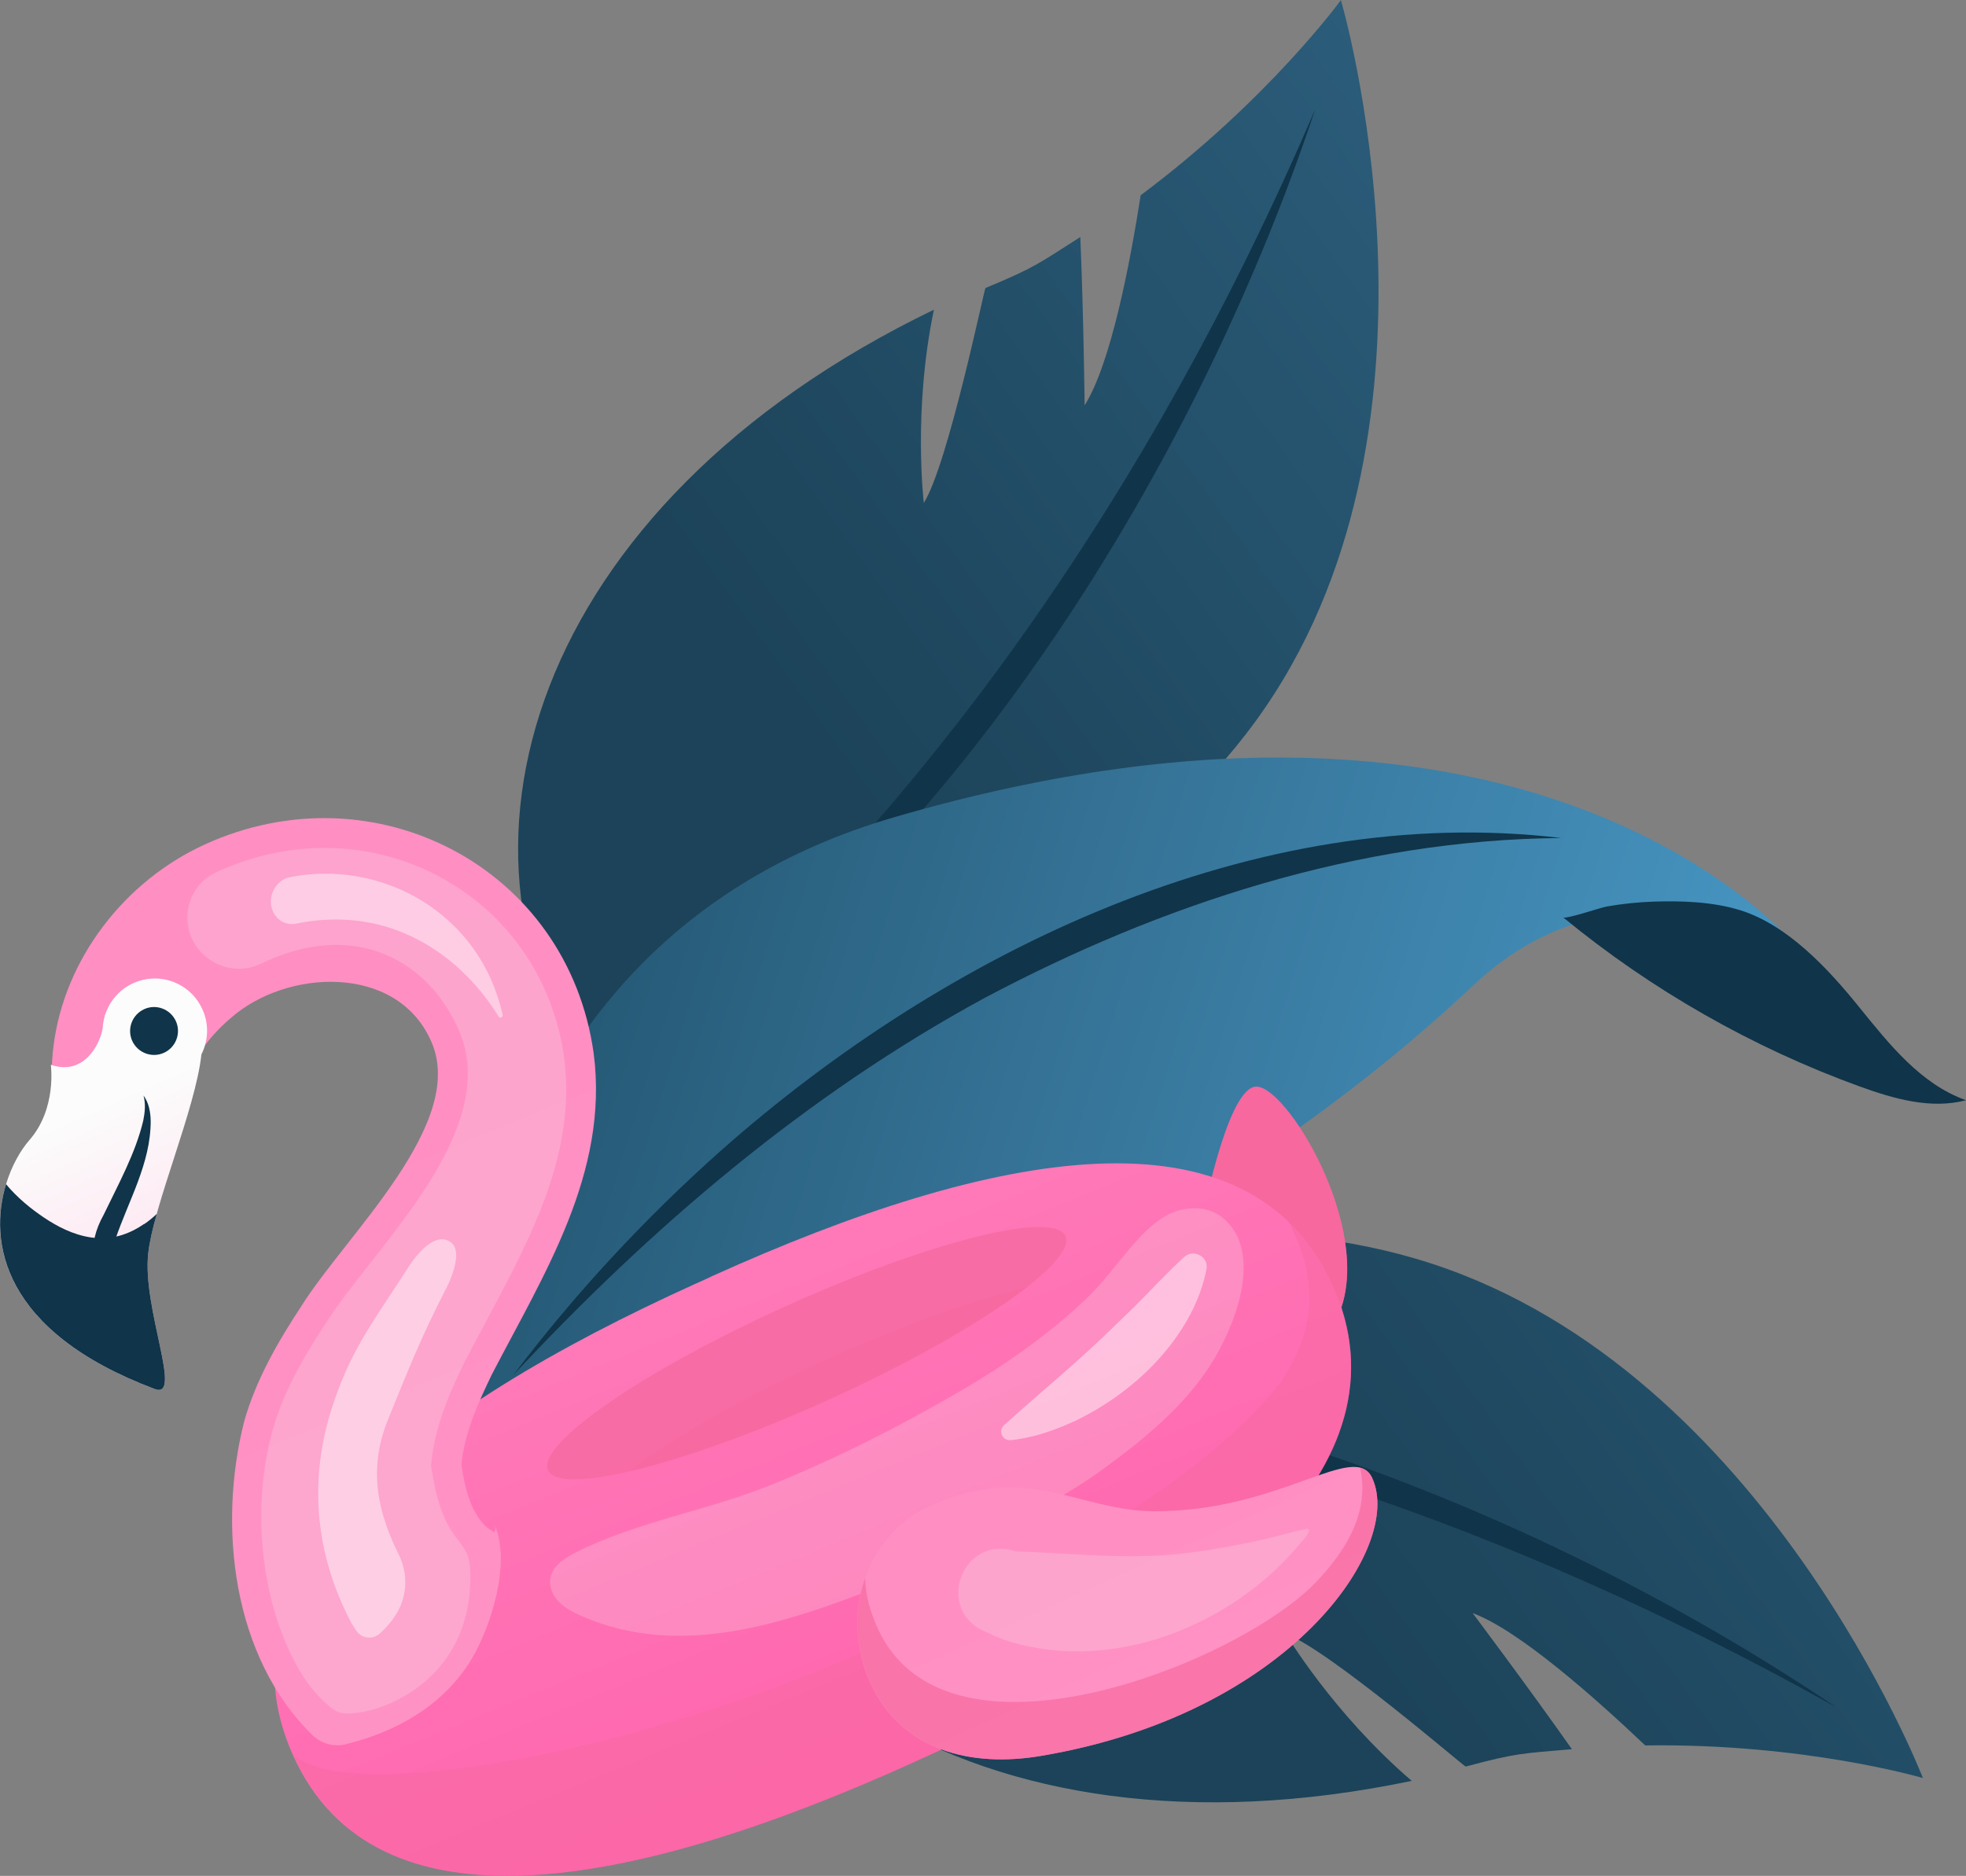 <?xml version="1.0" encoding="UTF-8"?> <svg xmlns="http://www.w3.org/2000/svg" xmlns:xlink="http://www.w3.org/1999/xlink" viewBox="0 0 213.96 204.19"><rect x="0" y="0" width="213.96" height="204.19" fill="#808080" stroke="none"/><defs><style> .cls-1 { fill: url(#Degradado_sin_nombre_6); } .cls-2 { fill: url(#Degradado_sin_nombre_49); } .cls-3 { fill: url(#Degradado_sin_nombre_5); } .cls-4 { opacity: .54; } .cls-4, .cls-5, .cls-6, .cls-7, .cls-8 { mix-blend-mode: multiply; } .cls-4, .cls-5, .cls-6, .cls-7, .cls-8, .cls-9 { fill: #f6689e; } .cls-5 { opacity: .74; } .cls-10 { fill: url(#Degradado_sin_nombre_4-2); } .cls-11 { fill: none; } .cls-12 { fill: url(#Degradado_sin_nombre_4); } .cls-13, .cls-14 { opacity: .21; } .cls-13, .cls-14, .cls-15 { mix-blend-mode: overlay; } .cls-16 { fill: url(#Degradado_sin_nombre_41); } .cls-17 { isolation: isolate; } .cls-14, .cls-18 { fill: #f4f4f4; } .cls-6 { opacity: .69; } .cls-7 { opacity: .7; } .cls-8 { opacity: .48; } .cls-15 { fill: #fff; opacity: .45; } .cls-19 { fill: url(#Degradado_sin_nombre_40); } .cls-20 { clip-path: url(#clippath); } .cls-21 { fill: #103449; } </style><linearGradient id="Degradado_sin_nombre_49" data-name="Degradado sin nombre 49" x1="51.53" y1="-36.57" x2="137.32" y2="-149.93" gradientTransform="translate(-5.61 123.53) rotate(17.17)" gradientUnits="userSpaceOnUse"><stop offset=".29" stop-color="#1c4359"></stop><stop offset="1" stop-color="#2c5e7c"></stop></linearGradient><linearGradient id="Degradado_sin_nombre_6" data-name="Degradado sin nombre 6" x1="135.45" y1="26.92" x2="221.24" y2="-86.44" gradientTransform="translate(-5.61 123.53) rotate(17.17)" gradientUnits="userSpaceOnUse"><stop offset=".22" stop-color="#1c4359"></stop><stop offset="1" stop-color="#2c5e7c"></stop></linearGradient><linearGradient id="Degradado_sin_nombre_41" data-name="Degradado sin nombre 41" x1="59.46" y1="-36.65" x2="186.08" y2="-36.65" gradientTransform="translate(-5.61 123.53) rotate(17.17)" gradientUnits="userSpaceOnUse"><stop offset="0" stop-color="#255975"></stop><stop offset=".44" stop-color="#367498"></stop><stop offset=".99" stop-color="#4695c2"></stop></linearGradient><linearGradient id="Degradado_sin_nombre_40" data-name="Degradado sin nombre 40" x1="-45.24" y1="474.18" x2="-49.46" y2="589.39" gradientTransform="translate(-99.52 -367.2) rotate(-24.36)" gradientUnits="userSpaceOnUse"><stop offset=".02" stop-color="#ff8ec2"></stop><stop offset="1" stop-color="#ff65ae"></stop></linearGradient><linearGradient id="Degradado_sin_nombre_4" data-name="Degradado sin nombre 4" x1="-76.84" y1="473.03" x2="-81.05" y2="588.23" gradientTransform="translate(-99.52 -367.2) rotate(-24.36)" gradientUnits="userSpaceOnUse"><stop offset=".02" stop-color="#ff8ec2"></stop><stop offset="1" stop-color="#ff93c5"></stop></linearGradient><linearGradient id="Degradado_sin_nombre_5" data-name="Degradado sin nombre 5" x1="-101.53" y1="481.16" x2="-101.53" y2="537.99" gradientTransform="translate(-99.52 -367.2) rotate(-24.36)" gradientUnits="userSpaceOnUse"><stop offset=".15" stop-color="#fcfcfc"></stop><stop offset=".67" stop-color="#fed7e9"></stop><stop offset="1" stop-color="#ffc6e1"></stop></linearGradient><linearGradient id="Degradado_sin_nombre_4-2" data-name="Degradado sin nombre 4" x1="-20.61" y1="568.27" x2="-20.61" y2="612" xlink:href="#Degradado_sin_nombre_4"></linearGradient><clipPath id="clippath"><ellipse class="cls-11" cx="87.8" cy="147.29" rx="30.91" ry="5.6" transform="translate(-52.94 49.33) rotate(-24.36)"></ellipse></clipPath></defs><g class="cls-17"><g id="Layer_2" data-name="Layer 2"><g id="Layer_1-2" data-name="Layer 1"><g><g><path class="cls-2" d="M101.64,33.7c-2.31,11.05-1.1,21.04-1.1,21.04,2.63-4.16,6.58-23.34,6.71-23.39,5.42-2.25,5.8-2.67,10.32-5.55.36,8.42.47,18.32.47,18.32,2.83-4.48,4.92-15.29,6.1-22.87,13.91-10.38,21.79-21.24,21.79-21.24,0,0,13.38,45.39-8.23,77-21.61,31.6-72.53,41.74-72.53,41.74-18.87-25.35-7.62-63.75,36.47-85.04Z"></path><path class="cls-21" d="M143.14,11.88c-17.53,40.88-43.19,78.76-77.97,106.86,36.78-22.36,64.57-66.6,77.97-106.86h0Z"></path></g><g><path class="cls-1" d="M153.63,193.84c-8.57-7.35-13.7-16-13.7-16,4.62,1.69,19.45,14.49,19.58,14.45,5.67-1.52,6.23-1.42,11.56-1.89-4.85-6.89-10.8-14.81-10.8-14.81,4.98,1.83,13.22,9.12,18.78,14.4,17.35-.25,30.22,3.55,30.22,3.55,0,0-17.08-44.14-53.48-56-36.4-11.87-82.94,11.15-82.94,11.15.5,31.6,32.84,55.18,80.77,45.16Z"></path><path class="cls-21" d="M199.83,185.83c-38.82-21.71-82.26-36.08-126.96-37.14,42.79-4.71,91.79,13.41,126.96,37.14h0Z"></path></g><g><path class="cls-16" d="M195.47,103.05s-19.02-10.93-35.01,4.1c-15.99,15.03-54.01,45.03-110.16,47.48,0,0-1.15-51.63,46.96-65.66,70.45-20.54,98.22,14.07,98.22,14.07Z"></path><path class="cls-21" d="M202.28,109.56c3.3,4.07,6.74,8.45,11.68,10.2-3.81,1.01-7.84-.15-11.55-1.49-11.71-4.25-22.68-10.51-32.3-18.42.29.24,4.12-1.07,4.72-1.17,1.7-.3,3.43-.48,5.16-.54,3.07-.1,6.44.02,9.4.94,5.18,1.61,9.61,6.42,12.9,10.49Z"></path><path class="cls-21" d="M169.85,91.21c-33.32-3.95-66.97,12.4-91.42,34.06-8.31,7.4-15.89,15.57-22.57,24.41,15.02-16.12,31.88-30.5,51.25-41.03,19.27-10.24,40.76-17.26,62.73-17.43h0Z"></path></g></g><g><path class="cls-9" d="M130.66,133.6s2.69-14.73,5.89-15.31c3.2-.58,12.97,15.26,9.23,24.58,0,0-7.47-2.34-15.11-9.27Z"></path><path class="cls-5" d="M137.97,118.76c.05.08.11.16.16.24.76,1.17,1.39,2.42,1.99,3.69.48,1.02.94,2.04,1.28,3.11.3.94.52,1.9.62,2.89.09.91.08,1.85-.13,2.75-.19.83-.57,1.63-1.15,2.26-.65.71-1.52,1.17-2.44,1.44-1.16.33-2.4.49-3.61.47-.66,0-1.31-.08-1.96-.21,6.86,5.56,13.03,7.49,13.03,7.49,3.29-8.19-3.85-21.41-7.8-24.11Z"></path><path class="cls-19" d="M77.46,138.93c-.28.13-.56.26-.84.39-.28.13-.57.25-.85.38-30.77,13.93-52.82,31.33-43.91,51.3,8.91,19.97,36.75,14.78,67.52.85.28-.13.56-.26.84-.39.28-.13.57-.25.85-.38,30.77-13.93,53.03-31.43,43.9-51.3-9.13-19.87-36.75-14.78-67.52-.85Z"></path><path class="cls-8" d="M145.8,155.8c.05-.14.1-.28.15-.43.05-.14.09-.27.13-.41.05-.15.09-.29.13-.44.04-.13.08-.27.12-.4.04-.15.08-.31.12-.46.03-.13.07-.26.09-.39.04-.17.07-.33.1-.5.02-.12.05-.23.07-.35.04-.22.08-.45.11-.68.02-.1.03-.2.04-.3.03-.24.06-.48.09-.72.01-.11.02-.22.03-.33.01-.18.03-.35.04-.53,0-.12,0-.24.01-.37,0-.17.01-.33.01-.5,0-.13,0-.25,0-.38,0-.16,0-.32,0-.49,0-.13-.01-.26-.02-.39,0-.16-.02-.32-.03-.48-.01-.13-.02-.26-.04-.39-.02-.16-.03-.32-.05-.48-.02-.13-.03-.26-.05-.4-.02-.16-.05-.32-.07-.48-.02-.13-.04-.26-.07-.4-.03-.16-.06-.33-.1-.49-.03-.13-.06-.26-.09-.39-.04-.17-.08-.33-.12-.5-.03-.13-.07-.26-.1-.39-.05-.17-.1-.34-.15-.51-.04-.13-.07-.25-.11-.38-.06-.18-.12-.36-.18-.54-.04-.12-.08-.24-.12-.35-.07-.2-.15-.4-.23-.6-.04-.1-.08-.2-.12-.3-.12-.3-.25-.6-.39-.9-.13-.29-.27-.58-.41-.86,0,0,0,0,0,0-1.2-2.37-2.67-4.36-4.4-6,.82,1.64,1.53,3.34,1.94,5.13.56,2.43.49,4.94-.24,7.32-.57,1.87-1.5,3.61-2.59,5.25-5.82,7.26-18.07,16.96-43.99,28.61-28.58,12.84-59.9,17.16-63.56,11.43.05.11.09.23.14.34,8.91,19.97,36.75,14.78,67.52.85.28-.13.56-.26.84-.39.28-.13.57-.25.85-.38,2.2-1,4.36-2.01,6.47-3.05h0s0,0,0,0c.42-.21.84-.41,1.25-.62.01,0,.03-.01.04-.02.41-.2.82-.41,1.22-.62.01,0,.03-.01.04-.02.41-.21.81-.42,1.22-.62,0,0,.01,0,.02,0,3.7-1.91,7.21-3.88,10.48-5.91.02-.01.05-.03.07-.04.32-.2.65-.4.97-.6.05-.03.1-.07.16-.1.3-.19.6-.39.9-.58.06-.04.13-.08.19-.13.29-.19.57-.38.86-.56.07-.05.15-.1.22-.15.28-.19.55-.37.83-.56.07-.05.15-.1.22-.15.27-.19.54-.37.81-.56.07-.05.14-.1.21-.15.27-.19.54-.38.8-.57.06-.04.12-.09.19-.13.27-.2.54-.39.81-.59.04-.03.08-.06.13-.09,1.55-1.14,3.02-2.3,4.4-3.48.02-.01.03-.03.05-.04.23-.19.45-.39.68-.59.07-.06.13-.11.2-.17.2-.18.4-.36.6-.54.08-.08.17-.15.25-.22.19-.17.37-.34.55-.51.09-.09.18-.17.27-.26.17-.16.34-.33.51-.49.09-.09.19-.18.28-.27.16-.16.32-.32.48-.48.1-.1.19-.19.28-.29.16-.16.31-.32.46-.48.09-.1.19-.2.28-.3.15-.16.3-.32.44-.48.09-.1.18-.2.27-.3.14-.16.28-.32.42-.48.09-.1.17-.2.26-.3.14-.16.27-.32.41-.48.08-.1.16-.2.24-.3.13-.16.27-.33.39-.49.07-.09.15-.19.22-.28.13-.17.26-.34.39-.51.04-.05.08-.11.12-.16.3-.41.59-.81.87-1.22.04-.06.08-.11.12-.17.11-.16.21-.32.31-.47.07-.11.15-.22.22-.34.09-.15.18-.29.27-.44.07-.12.15-.25.22-.37.08-.14.16-.29.25-.43.07-.13.15-.26.22-.39.08-.14.15-.28.23-.42.07-.13.14-.26.2-.4.07-.14.14-.28.21-.42.06-.13.13-.27.19-.4.06-.14.13-.28.19-.42.06-.14.12-.27.18-.41.06-.14.12-.28.17-.42.06-.14.11-.28.16-.42.05-.14.1-.28.15-.41Z"></path><path class="cls-14" d="M128.93,131.61c-2.45.4-4.36,2.41-5.9,4.21-1.69,1.97-3.1,3.96-5.03,5.76-4.08,3.82-8.69,7.04-13.51,9.85-6.63,3.86-13.5,7.35-20.62,10.22-6.94,2.8-14.54,3.97-21.23,7.34-1.22.62-2.54,1.48-2.75,2.84-.15.92.28,1.86.93,2.53.65.67,1.5,1.11,2.35,1.49,8.86,3.96,18.24,1.97,27.01-1.09,8.33-2.91,16.42-6.71,24.05-11.14,1.96-1.13,3.9-2.31,5.73-3.64,4.35-3.18,8.8-6.75,11.78-11.41,2.57-4.01,5.96-12.27,1.27-16.06-1.15-.93-2.64-1.14-4.06-.9Z"></path><path class="cls-12" d="M37.63,189.87c-1.3.3-2.67-.07-3.63-1-8.7-8.5-10.32-22.72-7.43-34.13,1.26-4.5,3.69-8.72,6.19-12.51,4.84-7.79,18.36-20.14,14.07-29.09-3.79-8.22-15.64-7.66-21.69-2.35-2.75,2.31-4.86,5.5-5.94,8.96l-13.38-.15c-.25-1.9-.24-3.83,0-5.72,1.18-9.52,7.77-18,16.47-21.96,18.43-8.42,39.5,2.46,42.32,22.74,1.69,13.02-5.45,24.07-11.09,34.97-1.44,2.97-2.8,6.03-3.24,9.2l-.07.64c.02.1.03.13.05.23.32,2.31,1.2,5.97,3.55,7.08.12-.23.13-.51.03-.75,1.8,4.03-.41,10.99-2.45,14.44-3.72,6.29-10.34,8.58-13.77,9.38Z"></path><path class="cls-14" d="M48.16,95.6c-7.48-4.12-16.39-4.4-24.42-.76l-.09.04s-.08.04-.12.06c-4.01,1.85-4.22,7.5-.39,9.71.04.02.08.05.12.07,1.6.92,3.54.97,5.2.16,9.5-4.62,17.71-.92,21.31,6.88,4.06,8.51-3.49,18.12-9.57,25.85-1.83,2.33-3.56,4.52-4.68,6.33l-.05.07c-2.04,3.09-4.54,7.2-5.77,11.56-1.97,7.02-1.63,15.26.92,22.07.65,1.74,1.47,3.43,2.47,4.99.69,1.08,2.44,3.14,3.66,3.7,2.29,1.04,15.09-2.16,14.41-15.68-.11-2.13-1.41-2.8-2.38-4.61-.94-1.77-1.44-3.77-1.73-5.74-.02-.08-.04-.16-.06-.28l-.08-.46.14-1.17c.51-3.74,2.09-7.22,3.53-10.18l.04-.07c.71-1.37,1.45-2.75,2.19-4.13,5.1-9.54,9.92-18.56,8.58-28.89-1.17-8.41-6-15.53-13.25-19.52Z"></path><path class="cls-3" d="M22.02,109.85c-1.29-2.86-4.66-4.13-7.52-2.83-1.52.69-2.58,1.97-3.06,3.44-.01.02-.03.03-.04.05,0,0,0,.03,0,.09-.12.42-.2.86-.22,1.3-.33,1.97-2.17,5.21-5.65,4,0,0,.68,4.76-2.33,8.2-3.77,4.31-8.46,18.77,13.63,27.09,3.13,1.18-1.36-8.74-.7-14.75.57-5.26,5.15-15.71,5.79-21.67.75-1.48.85-3.28.11-4.91Z"></path><path class="cls-21" d="M15.68,133.23c-.73.51-1.53.92-2.37,1.19-.84.27-1.73.39-2.61.35-1.01-.04-2.01-.29-2.95-.65-.85-.33-1.66-.76-2.43-1.24-.75-.47-1.47-.99-2.16-1.54-.73-.59-1.42-1.23-2.05-1.92-.15-.17-.31-.35-.45-.53-1.91,6.27-.47,16.03,16.17,22.3,3.13,1.18-1.36-8.74-.7-14.75.13-1.2.47-2.67.93-4.3-.43.4-.88.77-1.36,1.1Z"></path><path class="cls-21" d="M19.14,111.15c.59,1.31.01,2.85-1.3,3.45-1.31.59-2.85.01-3.45-1.3-.59-1.31-.01-2.85,1.3-3.45s2.85-.01,3.45,1.3Z"></path><path class="cls-15" d="M29.7,99.21h0c.45,1,1.48,1.55,2.54,1.33,2.99-.62,6.06-.62,9,.12,5.38,1.35,9.98,5.04,13.04,10.01.13.22.47.05.42-.2-2.44-11.04-13.06-16.95-23.12-15-1.63.32-2.57,2.21-1.87,3.75Z"></path><path class="cls-15" d="M49.12,135.26c-1.75-1.37-3.88,1.42-4.73,2.75-3.48,5.43-6.04,8.67-7.98,14.38-2.96,8.43-2.15,16.74,1.83,24.27.04.08.41.64.45.71.53.96,1.81,1.18,2.63.45.56-.5,1.15-1.13,1.68-1.94.01-.02.02-.04.04-.05,1.29-1.96,1.41-4.49.37-6.59-2.03-4.09-3.54-8.97-1.17-14.75,2.18-5.34,3.51-8.8,6.3-14.2.88-1.7,1.66-4.18.58-5.03Z"></path><path class="cls-10" d="M149.35,160.92c3.4,7.52-8.98,25.67-36.12,30.22-7.44,1.25-15.13-.49-18.53-8.01-3.4-7.52-.33-16.12,6.5-19.22,10.57-4.79,16.19.54,24.33.59,13.81.08,21.92-7.79,23.82-3.59Z"></path><path class="cls-6" d="M148.02,159.76c.49,2.15.22,4.38-.63,6.42-.95,2.29-2.5,4.29-4.2,6.07-8.27,8.63-39.81,21.44-47.55,5.24-.85-1.78-1.45-3.73-1.49-5.71-1.23,3.5-1.16,7.56.56,11.35,3.4,7.52,11.09,9.26,18.53,8.01,27.14-4.56,39.52-22.71,36.12-30.22-.29-.65-.74-1.01-1.33-1.16Z"></path><path class="cls-21" d="M12.31,141.17c-2.45-2.81-2.87-5.64-1.02-8.96,1.58-3.29,3.46-6.68,4.3-10.23.18-.89.28-1.8.03-2.73.58.78.77,1.83.78,2.8,0,4.59-2.43,8.66-3.85,12.87-.44,1.84.46,3.35,1.59,4.82,0,0-1.82,1.43-1.82,1.43h0Z"></path><g class="cls-20"><ellipse class="cls-7" cx="87.8" cy="147.29" rx="30.91" ry="5.6" transform="translate(-52.94 49.33) rotate(-24.36)"></ellipse><ellipse class="cls-4" cx="92.45" cy="152.98" rx="30.91" ry="5.6" transform="translate(-54.87 51.76) rotate(-24.36)"></ellipse></g><g class="cls-13"><path class="cls-18" d="M110.51,168.87c5.89.18,11.91.91,17.91.26,3.17-.36,6.23-.91,9.36-1.63,1.44-.34,2.87-.77,4.42-1.08.13-.03.26.06.29.19-.29.75-1.02,1.35-1.51,2.01-7.42,8.49-19.85,13.37-30.95,10.12-.87-.27-1.8-.66-2.64-1.07-5.75-2.24-2.77-10.69,3.12-8.81h0Z"></path></g><path class="cls-15" d="M109.32,155.09c3.78-3.43,7.63-6.55,11.24-10.05.9-.86,2-1.95,2.91-2.82,1.8-1.78,3.4-3.57,5.4-5.39,1.04-.95,2.72,0,2.43,1.34-.6,3.06-2.09,5.92-4.03,8.38-2.68,3.41-6.25,6.16-10.14,8.06-2.29,1.06-4.59,1.89-7.14,2.15-.53.05-.99-.33-1.03-.85-.03-.33.12-.62.36-.83h0Z"></path></g></g></g></g></svg> 